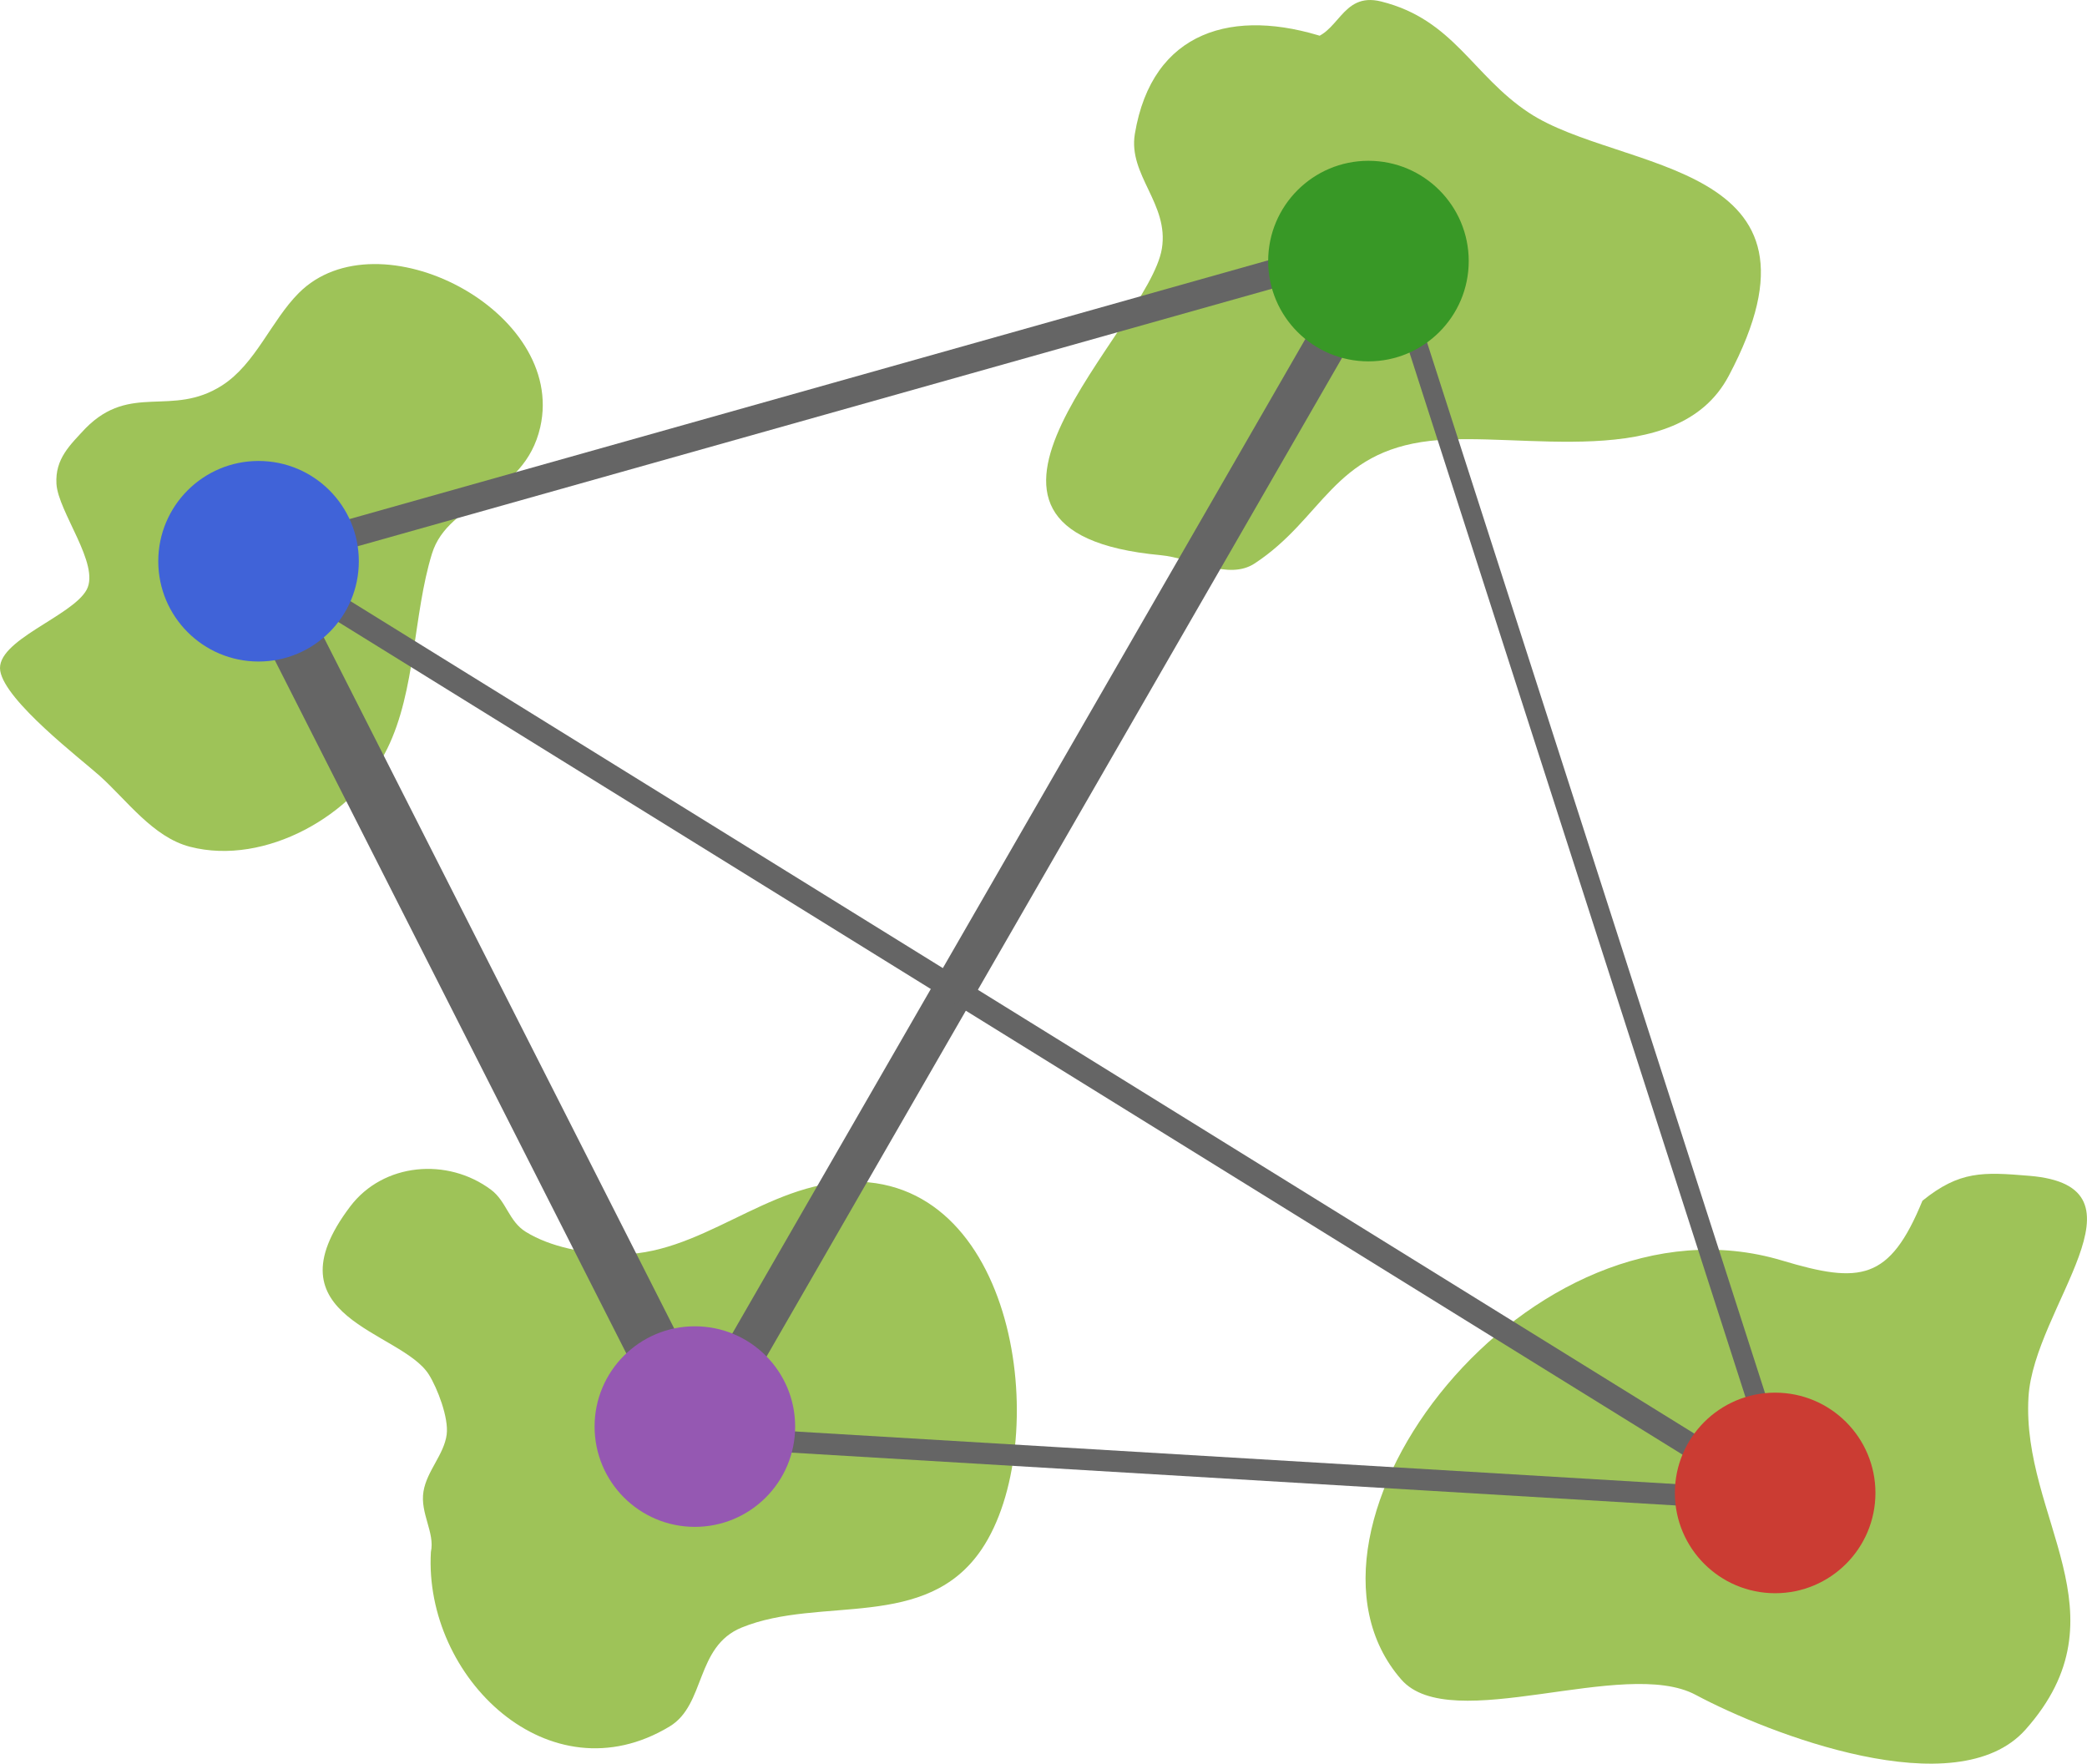 <?xml version="1.0" encoding="UTF-8" standalone="no"?>
<!-- Created with Inkscape (http://www.inkscape.org/) -->

<svg
   width="48.908mm"
   height="41.33mm"
   viewBox="0 0 48.908 41.33"
   version="1.1"
   id="svg5"
   inkscape:version="1.1.1 (eb90963e84, 2021-10-02)"
   sodipodi:docname="logo.svg"
   xmlns:inkscape="http://www.inkscape.org/namespaces/inkscape"
   xmlns:sodipodi="http://sodipodi.sourceforge.net/DTD/sodipodi-0.dtd"
   xmlns="http://www.w3.org/2000/svg"
   xmlns:svg="http://www.w3.org/2000/svg">
  <sodipodi:namedview
     id="namedview7"
     pagecolor="#505050"
     bordercolor="#ffffff"
     borderopacity="1"
     inkscape:pageshadow="0"
     inkscape:pageopacity="0"
     inkscape:pagecheckerboard="1"
     inkscape:document-units="mm"
     showgrid="false"
     inkscape:zoom="5.0601537"
     inkscape:cx="65.610655"
     inkscape:cy="73.811987"
     inkscape:window-width="2560"
     inkscape:window-height="1320"
     inkscape:window-x="0"
     inkscape:window-y="27"
     inkscape:window-maximized="1"
     inkscape:current-layer="layer1" />
  <defs
     id="defs2">
    <inkscape:path-effect
       effect="fill_between_many"
       method="originald"
       linkedpaths="#path5287,0,1|#path3770,0,1|#path3115-9,0,1|#path3115-9-0,0,1|#path5285,0,1"
       id="path-effect5600"
       is_visible="true"
       lpeversion="0"
       join="true"
       close="true"
       autoreverse="true"
       applied="false" />
  </defs>
  <g
     inkscape:label="Layer 1"
     inkscape:groupmode="layer"
     id="layer1"
     transform="translate(-43.694,-68.884)">
    <path
       style="fill:#9ec358;fill-opacity:1;stroke:none;stroke-width:0.289px;stroke-linecap:butt;stroke-linejoin:miter;stroke-opacity:1"
       d="m 53.792,105.251 c -0.17,2.94 2.774,5.794 5.595,4.09 0.847,-0.512 0.599,-1.874 1.689,-2.318 1.845,-0.752 4.324,0.097 5.625,-1.837 1.651,-2.452 0.898,-8.63 -3.009,-8.612 -2.047,0.009 -3.595,1.774 -5.609,1.704 -0.677,-0.024 -1.479,-0.164 -2.067,-0.527 -0.399,-0.246 -0.451,-0.714 -0.814,-0.986 -1.022,-0.764 -2.526,-0.633 -3.301,0.391 -1.988,2.627 1.192,2.904 1.843,3.939 0.2,0.318 0.468,1.014 0.418,1.403 -0.061,0.472 -0.465,0.854 -0.544,1.337 -0.084,0.51 0.272,0.963 0.174,1.416 z"
       id="path25882"
       inkscape:export-filename="/home/vincent/repos/SpatialGraphs.jl/docs/src/assets/logo.png"
       inkscape:export-xdpi="250"
       inkscape:export-ydpi="250" />
    <path
       style="fill:#9ec358;fill-opacity:1;stroke:none;stroke-width:0.355px;stroke-linecap:butt;stroke-linejoin:miter;stroke-opacity:1"
       d="m 74.777,69.771 c -2.164,-0.717 -4.083,-0.183 -4.488,2.25 -0.161,0.968 0.805,1.638 0.633,2.69 -0.31,1.895 -5.927,6.636 -0.027,7.183 0.733,0.068 1.585,0.598 2.201,0.194 1.606,-1.053 1.833,-2.615 4.115,-2.873 2.107,-0.238 5.781,0.763 6.994,-1.521 2.699,-5.081 -2.542,-4.752 -4.683,-6.169 -1.323,-0.875 -1.76,-2.181 -3.46,-2.606 -0.955,-0.239 -0.987,0.829 -1.733,0.887"
       id="path27042"
       inkscape:export-filename="/home/vincent/repos/SpatialGraphs.jl/docs/src/assets/logo.png"
       inkscape:export-xdpi="250"
       inkscape:export-ydpi="250" />
    <path
       style="fill:none;stroke:#656565;stroke-width:0.965;stroke-linecap:butt;stroke-linejoin:miter;stroke-miterlimit:4;stroke-dasharray:none;stroke-opacity:1"
       d="M 75.846,75.085 60.309,102.047"
       id="path13144"
       sodipodi:nodetypes="cc"
       inkscape:export-filename="/home/vincent/repos/SpatialGraphs.jl/docs/src/assets/logo.png"
       inkscape:export-xdpi="250"
       inkscape:export-ydpi="250" />
    <path
       style="fill:#9ec358;fill-opacity:1;stroke:none;stroke-width:0.341px;stroke-linecap:butt;stroke-linejoin:miter;stroke-opacity:1"
       d="m 88.745,97.023 c -0.769,1.875 -1.454,1.95 -3.287,1.4 -5.932,-1.777 -12.031,6.269 -8.924,9.82 1.163,1.329 5.219,-0.54 6.898,0.358 1.692,0.905 6.114,2.63 7.73,0.813 2.406,-2.707 -0.1,-4.954 0.069,-7.794 0.125,-2.102 3.006,-4.934 0.022,-5.182 -1.091,-0.091 -1.637,-0.12 -2.509,0.585 z"
       id="path26314"
       inkscape:export-filename="/home/vincent/repos/SpatialGraphs.jl/docs/src/assets/logo.png"
       inkscape:export-xdpi="250"
       inkscape:export-ydpi="250" />
    <path
       style="fill:none;stroke:#656565;stroke-width:0.465;stroke-linecap:butt;stroke-linejoin:miter;stroke-miterlimit:4;stroke-dasharray:none;stroke-opacity:1"
       d="m 76.247,74.902 9.383,29.169"
       id="path13672"
       sodipodi:nodetypes="cc"
       inkscape:export-filename="/home/vincent/repos/SpatialGraphs.jl/docs/src/assets/logo.png"
       inkscape:export-xdpi="250"
       inkscape:export-ydpi="250" />
    <path
       style="fill:#9ec358;fill-opacity:1;stroke:none;stroke-width:0.215px;stroke-linecap:butt;stroke-linejoin:miter;stroke-opacity:1"
       d="m 45.7,78.919 c -0.366,0.394 -0.717,0.715 -0.683,1.303 0.038,0.655 1.025,1.886 0.709,2.479 -0.335,0.628 -2.149,1.193 -2.026,1.907 0.122,0.71 1.879,2.054 2.325,2.452 0.636,0.568 1.251,1.442 2.122,1.667 1.762,0.455 3.857,-0.741 4.623,-2.3 0.672,-1.367 0.604,-3.131 1.047,-4.568 0.389,-1.261 2.162,-1.308 2.538,-2.967 0.618,-2.726 -3.802,-5.005 -5.66,-3.141 -0.647,0.649 -1.013,1.663 -1.797,2.165 -1.182,0.756 -2.136,-0.071 -3.198,1.003 z"
       id="path26891"
       inkscape:export-filename="/home/vincent/repos/SpatialGraphs.jl/docs/src/assets/logo.png"
       inkscape:export-xdpi="250"
       inkscape:export-ydpi="250" />
    <path
       style="fill:none;stroke:#656565;stroke-width:0.665;stroke-linecap:butt;stroke-linejoin:miter;stroke-miterlimit:4;stroke-dasharray:none;stroke-opacity:1"
       d="M 76.129,74.565 49.754,81.993"
       id="path13670"
       inkscape:export-filename="/home/vincent/repos/SpatialGraphs.jl/docs/src/assets/logo.png"
       inkscape:export-xdpi="250"
       inkscape:export-ydpi="250" />
    <circle
       style="fill:#389826;fill-opacity:1;stroke:#ffffff;stroke-width:0;stroke-miterlimit:4;stroke-dasharray:none;stroke-dashoffset:0;stroke-opacity:1"
       id="path7962"
       cx="75.763"
       cy="75.002"
       r="2.35"
       inkscape:export-filename="/home/vincent/repos/SpatialGraphs.jl/docs/src/assets/logo.png"
       inkscape:export-xdpi="250"
       inkscape:export-ydpi="250" />
    <path
       style="fill:none;stroke:#656565;stroke-width:1.265;stroke-linecap:butt;stroke-linejoin:miter;stroke-miterlimit:4;stroke-dasharray:none;stroke-opacity:1"
       d="m 49.869,82.433 9.988,19.697"
       id="path13142"
       sodipodi:nodetypes="cc"
       inkscape:export-filename="/home/vincent/repos/SpatialGraphs.jl/docs/src/assets/logo.png"
       inkscape:export-xdpi="250"
       inkscape:export-ydpi="250" />
    <path
       style="fill:none;stroke:#656565;stroke-width:0.565;stroke-linecap:butt;stroke-linejoin:miter;stroke-miterlimit:4;stroke-dasharray:none;stroke-opacity:1"
       d="M 50.282,82.297 86.211,104.552"
       id="path13148"
       sodipodi:nodetypes="cc"
       inkscape:export-filename="/home/vincent/repos/SpatialGraphs.jl/docs/src/assets/logo.png"
       inkscape:export-xdpi="250"
       inkscape:export-ydpi="250" />
    <circle
       style="fill:#4063d8;fill-opacity:1;stroke:#ffffff;stroke-width:0;stroke-miterlimit:4;stroke-dasharray:none;stroke-dashoffset:0;stroke-opacity:1"
       id="path7962-1"
       cx="49.753"
       cy="82.036"
       r="2.35"
       inkscape:export-filename="/home/vincent/repos/SpatialGraphs.jl/docs/src/assets/logo.png"
       inkscape:export-xdpi="250"
       inkscape:export-ydpi="250" />
    <path
       style="fill:none;stroke:#656565;stroke-width:0.5;stroke-linecap:butt;stroke-linejoin:miter;stroke-miterlimit:4;stroke-dasharray:none;stroke-opacity:1"
       d="m 60.064,102.544 25.567,1.527"
       id="path13146"
       sodipodi:nodetypes="cc"
       inkscape:export-filename="/home/vincent/repos/SpatialGraphs.jl/docs/src/assets/logo.png"
       inkscape:export-xdpi="250"
       inkscape:export-ydpi="250" />
    <circle
       style="fill:#9558b2;fill-opacity:1;stroke:#9558b2;stroke-width:0;stroke-miterlimit:4;stroke-dasharray:none;stroke-dashoffset:0;stroke-opacity:1"
       id="path7962-7"
       cx="59.978"
       cy="102.314"
       r="2.35"
       inkscape:export-filename="/home/vincent/repos/SpatialGraphs.jl/docs/src/assets/logo.png"
       inkscape:export-xdpi="250"
       inkscape:export-ydpi="250" />
    <circle
       style="fill:#cb3c33;fill-opacity:1;stroke:#ffffff;stroke-width:0;stroke-miterlimit:4;stroke-dasharray:none;stroke-dashoffset:0;stroke-opacity:1"
       id="path7962-71"
       cx="85.294"
       cy="103.869"
       r="2.35"
       inkscape:export-filename="/home/vincent/repos/SpatialGraphs.jl/docs/src/assets/logo.png"
       inkscape:export-xdpi="250"
       inkscape:export-ydpi="250" />
  </g>
</svg>
